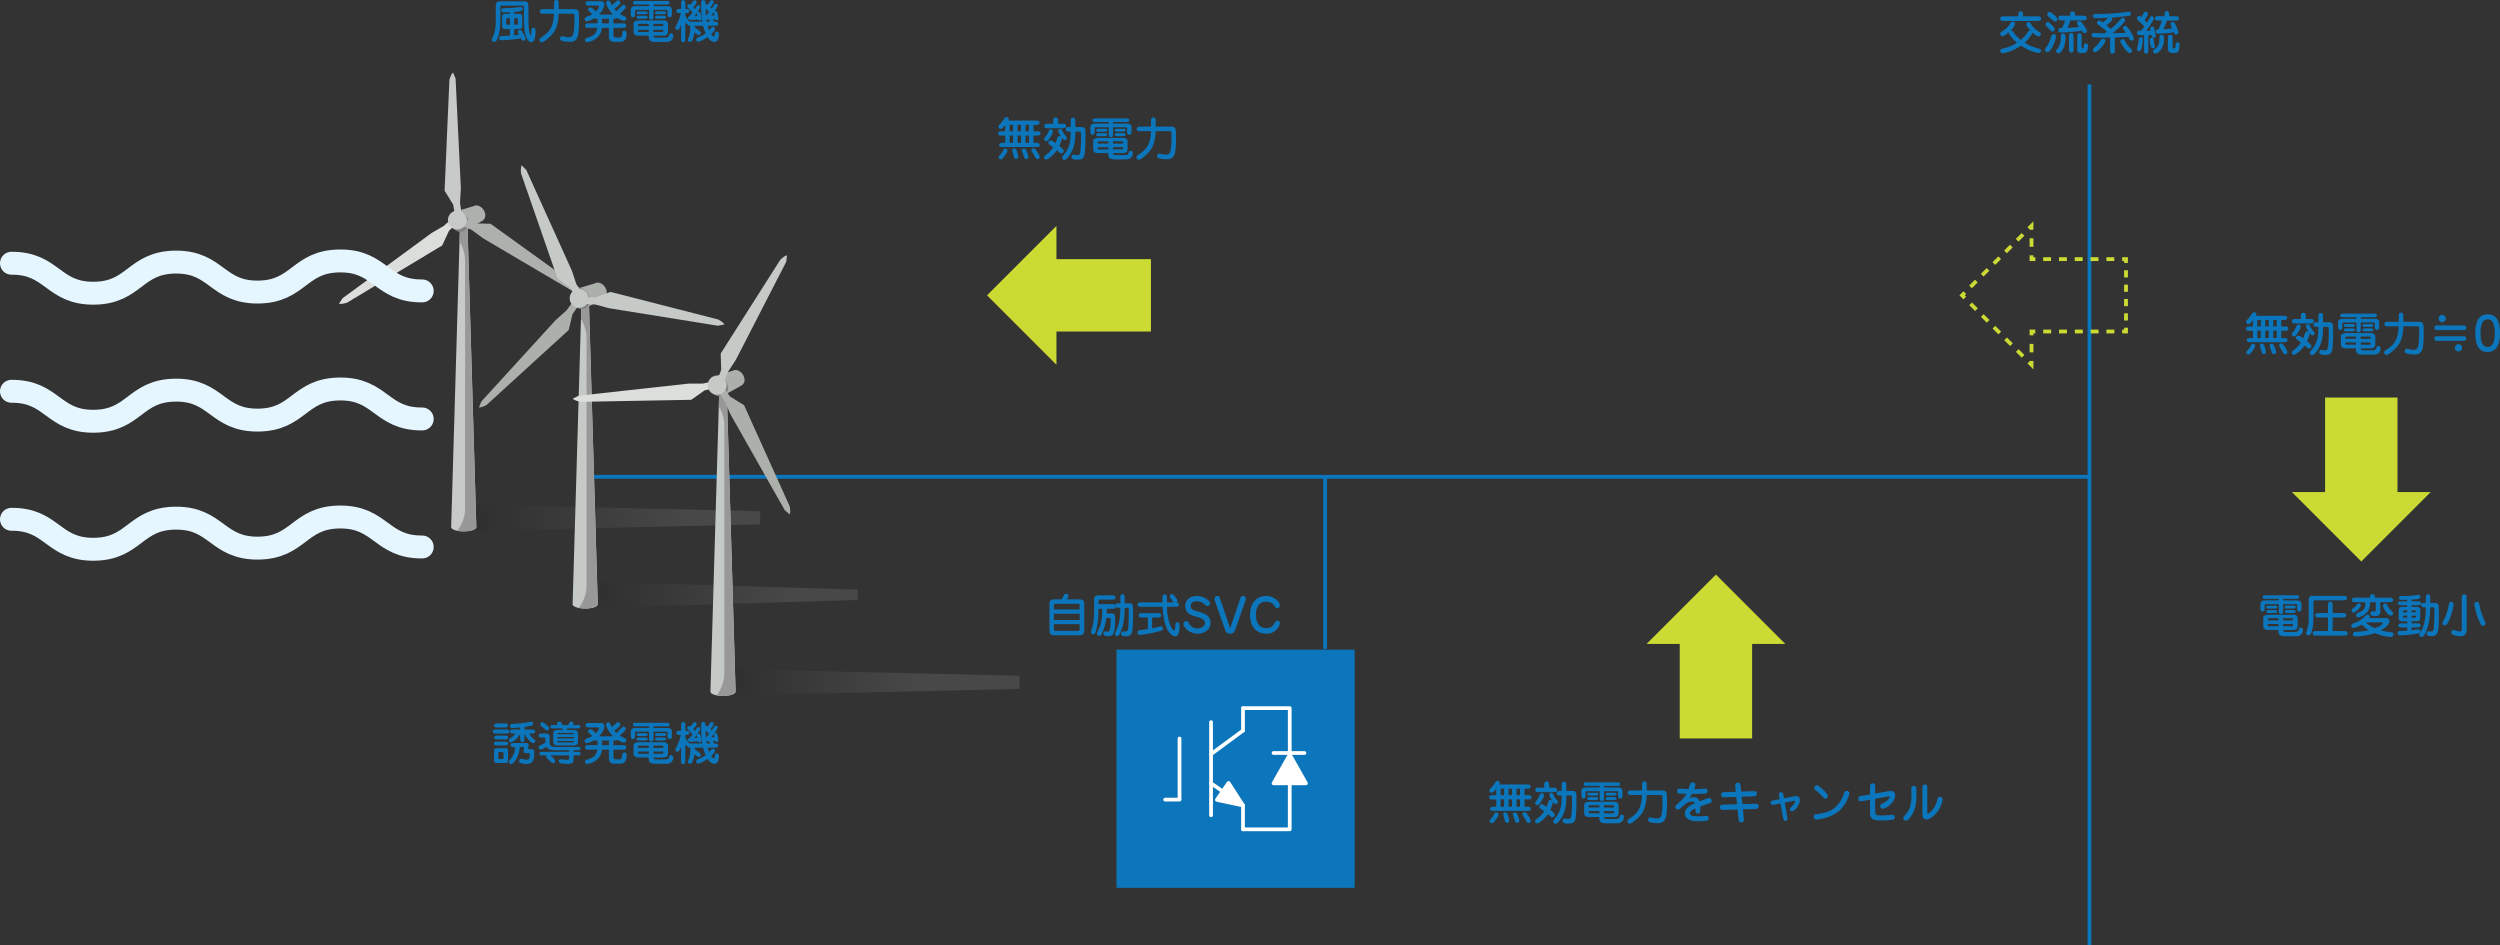 <?xml version="1.0" encoding="UTF-8"?><svg xmlns="http://www.w3.org/2000/svg" xmlns:xlink="http://www.w3.org/1999/xlink" viewBox="0 0 654.82 247.63"><rect x="0" y="0" width="654.82" height="247.63" fill="#333333" stroke="none"/><defs><style>.cls-1,.cls-2{stroke-width:.98px;}.cls-1,.cls-2,.cls-3{stroke:#fff;stroke-linejoin:round;}.cls-1,.cls-2,.cls-3,.cls-4{stroke-linecap:round;}.cls-1,.cls-3{fill:#fff;}.cls-5{fill:#dbdedb;}.cls-6{fill:url(#linear-gradient-3);}.cls-6,.cls-7,.cls-8{opacity:.1;}.cls-6,.cls-7,.cls-8,.cls-9{mix-blend-mode:multiply;}.cls-7{fill:url(#linear-gradient-2);}.cls-10{fill:#dcdedc;}.cls-8{fill:url(#linear-gradient);}.cls-11{fill:#989898;}.cls-2,.cls-12,.cls-13,.cls-4,.cls-14,.cls-15,.cls-16,.cls-17{fill:none;}.cls-18{isolation:isolate;}.cls-12{stroke-dasharray:0 0 2.07 2.07;}.cls-12,.cls-13,.cls-4,.cls-14,.cls-15,.cls-16,.cls-17{stroke-miterlimit:10;}.cls-12,.cls-13,.cls-14,.cls-15,.cls-17{stroke:#ccdb33;}.cls-13{stroke-dasharray:0 0 2.16 2.16;}.cls-19{fill:#abb0ab;}.cls-20{fill:#c5cac7;}.cls-4{stroke:#e6f6ff;stroke-width:6px;}.cls-14{stroke-dasharray:0 0 1.88 1.88;}.cls-21{fill:#adb0ad;}.cls-16{stroke:#0c76bc;}.cls-17{stroke-dasharray:0 0 2.23 2.23;}.cls-22{fill:#c7cac8;}.cls-23{fill:#838383;}.cls-24{fill:#0c76bc;}.cls-25{fill:#ccdb33;}</style><linearGradient id="linear-gradient" x1="120.41" y1="135.62" x2="199.12" y2="135.62" gradientUnits="userSpaceOnUse"><stop offset="0" stop-color="#000"/><stop offset=".76" stop-color="#fff"/></linearGradient><linearGradient id="linear-gradient-2" x1="152.01" y1="155.79" x2="224.63" y2="155.79" gradientUnits="userSpaceOnUse"><stop offset="0" stop-color="#000"/><stop offset=".76" stop-color="#fff"/></linearGradient><linearGradient id="linear-gradient-3" x1="188.32" y1="178.72" x2="267.03" y2="178.72" gradientUnits="userSpaceOnUse"><stop offset="0" stop-color="#000"/><stop offset=".65" stop-color="#fff"/></linearGradient></defs><g class="cls-18"><g id="Layer_2"><g id="artwork"><line class="cls-16" x1="547.29" y1="22.1" x2="547.29" y2="247.63"/><line class="cls-16" x1="547.29" y1="124.89" x2="153.63" y2="124.89"/><line class="cls-16" x1="347.08" y1="124.89" x2="347.08" y2="169.96"/><path class="cls-24" d="m263.3,35.51h-.88c-.55,0-.96,0-.96-.56s.41-.56.96-.56h.88v-1.65c-.74.96-1.01,1.03-1.22,1.03-.4,0-.58-.34-.58-.65,0-.2.13-.35.47-.67.12-.11.61-.6,1.14-1.49.08-.14.25-.3.47-.3.13,0,.64.05.64.53,0,.16-.1.34-.13.4h7.21c.55,0,.97,0,.97.56s-.43.55-.97.55h-.59v1.69h.86c.55,0,.96,0,.96.56s-.41.56-.96.56h-.86v1.91h.68c.42,0,.95,0,.95.55s-.53.54-.95.54h-8.74c-.42,0-.95,0-.95-.54s.54-.55.95-.55h.66v-1.91Zm.59,3.97c0,.35-.47,1.01-.96,1.66-.16.22-.47.6-.8.6-.31,0-.56-.25-.56-.59,0-.17.04-.22.37-.58.2-.22.55-.61.85-1.28.12-.26.26-.37.53-.37.41,0,.58.36.58.56Zm.56-5.1h.91v-1.69h-.91v1.69Zm0,3.04h.91v-1.91h-.91v1.91Zm1.92,2.24c.02.1.34,1.21.34,1.4,0,.31-.25.58-.59.58-.4,0-.48-.3-.53-.49-.05-.16-.47-1.67-.47-1.74,0-.08.01-.52.6-.52.42,0,.58.5.65.77Zm.16-6.97v1.69h.91v-1.69h-.91Zm0,2.82v1.91h.91v-1.91h-.91Zm2.25,6.15c-.41,0-.5-.36-.6-.7-.07-.25-.5-1.35-.54-1.52-.05-.23.16-.53.54-.53.41,0,.59.37.78.84.11.28.43,1.14.41,1.38-.05.37-.35.53-.59.53Zm-.17-8.97v1.69h.92v-1.69h-.92Zm0,2.82v1.91h.92v-1.91h-.92Zm3.15,6.18c-.37,0-.48-.24-.64-.55-.19-.41-.58-1.02-.8-1.36-.07-.1-.16-.23-.16-.44,0-.14.13-.5.54-.5.3,0,.44.16.89.8.25.37.73,1.1.73,1.44,0,.59-.46.61-.56.61Z"/><path class="cls-24" d="m278.63,39.54c0,.31-.3.65-.62.65-.14,0-.28-.05-.41-.16-.12-.11-.66-.59-.78-.68-1.02,1.5-2.38,2.45-2.81,2.45-.3,0-.55-.28-.55-.59,0-.29.07-.33.73-.83.24-.17,1.03-.76,1.69-1.78-.16-.12-.86-.62-1-.72-.13-.1-.3-.23-.3-.5,0-.24.22-.62.59-.62.29,0,.98.47,1.32.71.1-.23.41-1.21.48-1.42.13-.36.44-.4.54-.4s.24.02.38.12c-.31-.46-.72-1.21-.72-1.48,0-.16.17-.5.56-.5.26,0,.32.11.43.33.29.58.5.96,1,1.5.26.3.29.4.29.52,0,.28-.23.56-.59.56-.17,0-.24,0-.74-.64,0,.04.02.07.02.12,0,.26-.3,1.24-.67,2.01.46.38,1.15.97,1.15,1.33Zm-4.76-3.79c.49-.62.63-.96.83-1.45.13-.32.32-.43.55-.43.4,0,.56.37.56.58,0,.41-.74,1.61-.85,1.76-.14.21-.52.79-.9.79-.47,0-.55-.43-.56-.5-.02-.24.07-.36.37-.74Zm1.99-3.33v-.68c0-.36,0-.97.65-.97s.64.6.64.97v.68h1.13c.46,0,.96,0,.96.59s-.5.59-.96.59h-3.79c-.46,0-.96,0-.96-.59s.5-.59.96-.59h1.38Zm4.25,2.05c-.47,0-.96,0-.96-.6s.49-.6.96-.6h.34v-1.47c0-.48,0-.96.61-.96s.6.48.6.96v1.47h1.5c1.14,0,1.15.49,1.15,1.86,0,3.31-.07,5.18-.41,5.9-.32.71-.98.8-1.74.8-1.39,0-1.51-.37-1.51-.72s.26-.61.58-.61c.16,0,.82.16.95.16.41,0,.62-.23.71-.58.25-1.02.28-3.43.28-4.11,0-.25,0-1.36-.12-1.44-.07-.06-.2-.06-.37-.06h-1.01c0,2.23-.12,4.67-2.09,6.95-.41.47-.65.47-.77.47-.37,0-.59-.29-.59-.6,0-.25.05-.32.53-.89,1.62-1.94,1.66-3.63,1.7-5.93h-.34Z"/><path class="cls-24" d="m291.56,32.38h3.75c.19,0,1.06,0,1.06.96v.98c0,.43,0,.96-.58.96s-.58-.53-.58-.96v-.78c0-.11-.08-.2-.23-.2h-3.43v1.61c0,.43,0,.96-.59.96s-.56-.53-.56-.96v-1.61h-3.43c-.12,0-.25.04-.25.25v.73c0,.43,0,.96-.56.96s-.56-.53-.56-.96v-1.01c0-.58.43-.94,1.02-.94h3.79v-.42h-3.32c-.62,0-.92,0-.92-.46s.3-.47.92-.47h7.74c.61,0,.92.01.92.47s-.31.46-.92.46h-3.26v.42Zm3.17,8.24c.7,0,.78-.28.85-.52.11-.31.19-.61.59-.61.28,0,.56.2.56.58,0,.89-.49,1.68-1.78,1.68h-2.99c-.73,0-1.67-.12-1.67-1.25v-.4h-2.71c-.86,0-1.25-.38-1.25-.97v-2.22c0-.42.44-.8,1.18-.8h6.6c.31,0,.55,0,.84.19.29.19.4.5.4.63v2.1c0,.82-.54,1.07-1.1,1.07h-2.72c0,.41.29.52.74.52h2.46Zm-5.62-6.88c.66,0,.92,0,.92.38s-.26.38-.92.38h-1.08c-.66,0-.91,0-.91-.38s.25-.38.91-.38h1.08Zm0,1.15c.58,0,.92,0,.92.38s-.34.39-.92.39h-1.07c-.59,0-.92,0-.92-.39s.34-.38.92-.38h1.07Zm1.2,2.12h-2.48c-.23,0-.3.12-.3.25v.35h2.78v-.6Zm0,1.54h-2.78v.31c0,.26.11.28.3.28h2.48v-.59Zm1.22-.94h2.59v-.36c0-.22-.16-.24-.25-.24h-2.34v.6Zm0,1.52h2.4c.17,0,.19-.12.19-.22v-.37h-2.59v.59Zm2.39-5.4c.64,0,.92,0,.92.38s-.29.38-.92.38h-1.06c-.62,0-.91,0-.91-.38s.28-.38.91-.38h1.06Zm0,1.15c.55,0,.92,0,.92.38s-.37.39-.92.39h-1.04c-.56,0-.92,0-.92-.38s.36-.4.92-.4h1.04Z"/><path class="cls-24" d="m307.02,33.16c.32,0,.7.16.84.53.17.44.17,1.04.17,3.07,0,.86-.08,2.9-.36,3.62-.46,1.16-1.15,1.35-2.16,1.35-.6,0-1.62-.11-2.04-.31-.29-.13-.42-.31-.42-.55,0-.26.19-.65.58-.65.11,0,.17.01.72.16.32.08.62.12,1.02.12.31,0,.74,0,1.03-.49.43-.74.44-3.02.44-4.03,0-.28,0-1.36-.08-1.51-.05-.08-.14-.12-.24-.12h-3.83v.26c0,1.29-.38,3.12-1.06,4.27-.85,1.44-2.82,2.97-3.38,2.97-.32,0-.6-.32-.6-.68,0-.3.1-.36,1-.97,1.44-.98,1.98-1.86,2.38-2.94.31-.86.47-2.53.47-2.91h-2.79c-.44,0-.96,0-.96-.59s.52-.6.96-.6h2.79v-1.44c0-.47,0-.96.6-.96s.6.49.6.96v1.44h4.33Z"/><path class="cls-24" d="m391.91,209.4h-.88c-.55,0-.96,0-.96-.56s.41-.56.96-.56h.88v-1.66c-.74.96-1.01,1.03-1.22,1.03-.4,0-.58-.34-.58-.65,0-.2.13-.35.47-.67.12-.11.61-.6,1.14-1.49.08-.14.25-.3.47-.3.13,0,.64.05.64.53,0,.16-.1.34-.13.4h7.21c.55,0,.97,0,.97.56s-.43.55-.97.55h-.59v1.69h.86c.55,0,.96,0,.96.56s-.41.56-.96.56h-.86v1.91h.68c.42,0,.95,0,.95.55s-.53.54-.95.54h-8.74c-.42,0-.95,0-.95-.54s.54-.55.95-.55h.66v-1.91Zm.59,3.97c0,.35-.47,1.01-.96,1.66-.16.22-.47.6-.8.6-.31,0-.56-.25-.56-.59,0-.17.04-.22.37-.58.2-.22.55-.61.85-1.28.12-.26.26-.37.53-.37.41,0,.58.36.58.56Zm.56-5.1h.91v-1.69h-.91v1.69Zm0,3.03h.91v-1.91h-.91v1.91Zm1.92,2.24c.02.1.34,1.21.34,1.4,0,.31-.25.58-.59.58-.4,0-.48-.3-.53-.49-.05-.16-.47-1.67-.47-1.74,0-.08.01-.52.6-.52.42,0,.58.5.65.77Zm.16-6.97v1.69h.91v-1.69h-.91Zm0,2.82v1.91h.91v-1.91h-.91Zm2.25,6.15c-.41,0-.5-.36-.6-.7-.07-.25-.5-1.35-.54-1.52-.05-.23.16-.53.54-.53.41,0,.59.37.78.84.11.28.43,1.14.41,1.38-.05.37-.35.53-.59.53Zm-.17-8.97v1.69h.92v-1.69h-.92Zm0,2.82v1.91h.92v-1.91h-.92Zm3.15,6.18c-.37,0-.48-.24-.64-.55-.19-.41-.58-1.02-.8-1.36-.07-.1-.16-.23-.16-.44,0-.14.13-.5.54-.5.3,0,.44.16.89.8.25.37.73,1.1.73,1.44,0,.59-.46.61-.56.61Z"/><path class="cls-24" d="m407.24,213.43c0,.31-.3.65-.62.65-.14,0-.28-.05-.41-.16-.12-.11-.66-.59-.78-.68-1.02,1.5-2.38,2.45-2.81,2.45-.3,0-.55-.28-.55-.59,0-.29.07-.34.73-.83.24-.17,1.03-.76,1.69-1.78-.16-.12-.86-.62-1-.72-.13-.1-.3-.23-.3-.5,0-.24.22-.62.59-.62.29,0,.98.47,1.32.71.1-.23.41-1.21.48-1.42.13-.36.44-.4.54-.4s.24.02.38.12c-.31-.46-.72-1.21-.72-1.48,0-.16.17-.5.56-.5.26,0,.32.11.43.34.29.58.5.96,1,1.5.26.3.29.4.29.52,0,.28-.23.56-.59.56-.17,0-.24,0-.74-.63,0,.04.02.07.02.12,0,.26-.3,1.24-.67,2.02.46.38,1.15.97,1.15,1.33Zm-4.76-3.79c.49-.62.63-.96.83-1.45.13-.32.32-.43.55-.43.4,0,.56.37.56.58,0,.41-.74,1.61-.85,1.76-.14.22-.52.79-.9.79-.47,0-.55-.43-.56-.5-.02-.24.07-.36.37-.74Zm1.99-3.33v-.68c0-.36,0-.97.65-.97s.64.6.64.97v.68h1.13c.46,0,.96,0,.96.59s-.5.59-.96.59h-3.79c-.46,0-.96,0-.96-.59s.5-.59.96-.59h1.38Zm4.25,2.05c-.47,0-.96,0-.96-.6s.49-.6.96-.6h.34v-1.48c0-.48,0-.96.61-.96s.6.48.6.96v1.48h1.5c1.14,0,1.15.49,1.15,1.86,0,3.31-.07,5.18-.41,5.9-.32.71-.98.8-1.74.8-1.39,0-1.51-.37-1.51-.72s.26-.61.58-.61c.16,0,.82.16.95.16.41,0,.62-.23.71-.58.25-1.02.28-3.43.28-4.11,0-.25,0-1.36-.12-1.44-.07-.06-.2-.06-.37-.06h-1.01c0,2.23-.12,4.67-2.09,6.94-.41.47-.65.47-.77.47-.37,0-.59-.29-.59-.6,0-.25.05-.32.53-.89,1.62-1.94,1.66-3.63,1.7-5.92h-.34Z"/><path class="cls-24" d="m420.17,206.27h3.75c.19,0,1.06,0,1.06.96v.98c0,.43,0,.96-.58.96s-.58-.53-.58-.96v-.78c0-.11-.08-.2-.23-.2h-3.43v1.61c0,.43,0,.96-.59.96s-.56-.53-.56-.96v-1.61h-3.43c-.12,0-.25.04-.25.25v.73c0,.43,0,.96-.56.96s-.56-.53-.56-.96v-1.01c0-.58.43-.94,1.02-.94h3.79v-.42h-3.32c-.62,0-.92,0-.92-.46s.3-.47.92-.47h7.74c.61,0,.92.01.92.47s-.31.46-.92.46h-3.26v.42Zm3.17,8.24c.7,0,.78-.28.85-.52.11-.31.19-.61.59-.61.28,0,.56.2.56.58,0,.89-.49,1.68-1.78,1.68h-2.99c-.73,0-1.67-.12-1.67-1.25v-.4h-2.71c-.86,0-1.25-.38-1.25-.97v-2.22c0-.42.44-.8,1.18-.8h6.6c.31,0,.55,0,.84.19.29.19.4.5.4.64v2.1c0,.82-.54,1.07-1.1,1.07h-2.72c0,.41.29.52.74.52h2.46Zm-5.62-6.88c.66,0,.92,0,.92.38s-.26.38-.92.38h-1.08c-.66,0-.91,0-.91-.38s.25-.38.91-.38h1.08Zm0,1.15c.58,0,.92,0,.92.38s-.34.4-.92.4h-1.07c-.59,0-.92,0-.92-.4s.34-.38.92-.38h1.07Zm1.2,2.12h-2.48c-.23,0-.3.12-.3.25v.35h2.78v-.6Zm0,1.54h-2.78v.31c0,.26.11.28.3.28h2.48v-.59Zm1.22-.93h2.59v-.36c0-.22-.16-.24-.25-.24h-2.34v.6Zm0,1.52h2.4c.17,0,.19-.12.19-.22v-.37h-2.59v.59Zm2.39-5.4c.64,0,.92,0,.92.38s-.29.38-.92.38h-1.06c-.62,0-.91,0-.91-.38s.28-.38.91-.38h1.06Zm0,1.15c.55,0,.92,0,.92.38s-.37.4-.92.4h-1.04c-.56,0-.92,0-.92-.38s.36-.4.92-.4h1.04Z"/><path class="cls-24" d="m435.63,207.05c.32,0,.7.16.84.53.17.44.17,1.04.17,3.07,0,.86-.08,2.9-.36,3.62-.46,1.16-1.15,1.35-2.16,1.35-.6,0-1.62-.11-2.04-.31-.29-.13-.42-.31-.42-.55,0-.26.19-.65.58-.65.11,0,.17.01.72.16.32.08.62.12,1.02.12.31,0,.74,0,1.03-.49.43-.74.44-3.02.44-4.03,0-.28,0-1.35-.08-1.51-.05-.08-.14-.12-.24-.12h-3.83v.26c0,1.3-.38,3.12-1.06,4.27-.85,1.44-2.82,2.97-3.38,2.97-.32,0-.6-.32-.6-.68,0-.3.1-.36,1-.97,1.44-.98,1.98-1.86,2.38-2.94.31-.86.47-2.53.47-2.91h-2.79c-.44,0-.96,0-.96-.59s.52-.6.96-.6h2.79v-1.44c0-.47,0-.96.6-.96s.6.49.6.96v1.44h4.33Z"/><path class="cls-24" d="m442.75,205.24c.13-.23.3-.31.55-.31.29,0,.77.14.77.62,0,.3-.25.95-.34,1.16.97-.01,1.69-.06,2.12-.1.12-.01.7-.07.82-.07.37,0,.6.28.6.65,0,.46-.23.54-.38.59-.3.11-.65.12-3.71.18-.31.56-.48.8-.73,1.16.19-.1.61-.31,1.24-.31.79,0,1.26.53,1.46,1.09,1.5-.58,2.21-.85,2.53-.85.5,0,.66.4.66.71s-.11.46-.41.56c-.42.16-2.23.77-2.6.91.06,1.4.02,1.85-.61,1.85s-.64-.47-.64-.71c0-.1.02-.54.02-.64-.8.37-1.47.72-1.47,1.26,0,.73.94.84,2.16.84.84,0,1.37-.06,1.69-.1.12-.01.35-.05.47-.05.6,0,.6.58.6.67,0,.36-.17.5-.32.56-.48.2-1.72.19-2.63.19-.73,0-3.27-.04-3.27-2.04,0-1.43,1.34-2.08,2.65-2.69-.18-.31-.46-.42-.86-.42-1,0-1.52.48-2.78,1.61-.14.12-.56.5-.86.5-.4,0-.7-.32-.7-.67,0-.14,0-.3.6-.82,1.08-.95,1.76-1.54,2.34-2.65-.31-.01-1.8-.04-1.99-.08-.16-.04-.43-.2-.43-.6s.19-.68.61-.68c.2,0,1.99.11,2.36.12.1-.23.38-1.27.49-1.46Z"/><path class="cls-24" d="m454.55,206.06c-.02-.3-.04-.32-.04-.41,0-.61.65-.64.73-.64.59,0,.64.43.68.89l.14,1.44,3.12-.11c.47-.01.98-.02.98.7,0,.62-.46.64-.94.65l-3.02.1.19,1.94,3.26-.1c.44-.01.98-.04.98.72,0,.62-.54.64-.94.65l-3.17.1.23,2.35c.02.26.04.3.04.36,0,.66-.58.7-.71.7-.62,0-.66-.48-.71-.91l-.25-2.46-3.61.11c-.43.01-1,.02-1-.68,0-.66.47-.68.96-.7l3.51-.1-.2-1.93-2.94.1c-.49.01-1,.04-1-.68,0-.64.44-.65.95-.66l2.85-.1-.13-1.32Z"/><path class="cls-24" d="m466.03,208.54c-.06-.32-.07-.38-.07-.5,0-.4.34-.55.56-.55.47,0,.54.35.62.85l.13.77,2.89-.58c.1-.02.22-.02.31-.02.67,0,.97.42.97,1,0,1.31-1.34,3-2.08,3-.35,0-.54-.31-.54-.56,0-.19.01-.2.52-.71.65-.64.89-1.22.89-1.45,0-.06-.05-.08-.12-.08-.04,0-.08,0-.12.01l-2.52.5.66,3.75c.06.34.07.4.07.5,0,.3-.25.54-.55.54-.48,0-.54-.37-.62-.84l-.67-3.74-1.51.3c-.34.07-.4.08-.53.08-.44,0-.53-.42-.53-.55,0-.47.34-.54.84-.64l1.52-.3-.13-.78Z"/><path class="cls-24" d="m475.74,214.66c-.53,0-.67-.44-.67-.73,0-.65.43-.68.94-.72,1.21-.1,2.83-.48,3.84-1.12,1.19-.75,2.36-1.93,3.19-4.39.07-.22.19-.55.65-.55.06,0,.7,0,.7.67,0,.59-.78,2.57-2.04,3.95-1.52,1.67-3.45,2.27-4.71,2.58-.66.17-1.51.31-1.88.31Zm3.02-6.12c0,.42-.35.65-.62.65s-.37-.1-1.19-.96c-.46-.47-.66-.65-1.4-1.27-.18-.16-.36-.31-.36-.58,0-.42.34-.71.66-.71.14,0,.36.02,1.22.77.66.58,1.69,1.56,1.69,2.1Z"/><path class="cls-24" d="m489.82,206.15c0-.42,0-.97.66-.97s.67.54.67.97v1.68l3.66-.62c.23-.04.31-.05.46-.05.56,0,1.13.28,1.13,1.15,0,1.96-2.51,3.54-3.31,3.54-.36,0-.61-.3-.61-.72,0-.37.2-.49.47-.61,1.91-.89,2-1.69,2-1.8,0-.13-.11-.14-.16-.14-.06,0-.13.01-.26.04l-3.37.6v3.07c0,1.1,0,1.31,1.69,1.31.73,0,1.35-.06,1.47-.07.46-.04,1.28-.12,1.37-.12.41,0,.61.29.61.65,0,.11-.04.52-.47.62-.59.14-2.18.23-2.95.23-1.67,0-2.12-.22-2.4-.37-.44-.25-.66-.8-.66-1.28v-3.79l-2.02.36c-.23.04-.36.05-.47.05-.61,0-.61-.61-.61-.68,0-.58.4-.65.85-.72l2.24-.38v-1.92Z"/><path class="cls-24" d="m499.88,214.6c-.18.18-.41.37-.71.37-.35,0-.65-.34-.65-.7,0-.26.1-.36.36-.64,1.2-1.22,1.79-2.64,1.79-5.29,0-.29-.05-1.54-.05-1.8,0-.19,0-.68.68-.68.35,0,.52.18.59.35.08.19.08,1.64.08,1.97,0,2.45-.37,4.72-2.1,6.42Zm4.91-1.94c0,.28,0,.42.18.42.26,0,1.75-.98,2.35-3.19.25-.94.32-1.19.79-1.19.04,0,.71,0,.71.66,0,.44-.34,1.58-.8,2.4-.94,1.67-2.46,2.88-3.44,2.88-.25,0-.72-.12-.92-.52-.06-.12-.12-.29-.12-.78v-6.88c0-.47,0-.97.64-.97s.62.5.62.97v6.2Z"/><path class="cls-24" d="m132.45,191.09c.41,0,.95,0,.95.52s-.54.53-.95.53h-2.39c-.54,0-.98,0-.98-.53s.52-.52.98-.52h2.39Zm-.34,3.17c.5,0,.98,0,.98.49s-.37.49-.98.49h-1.8c-.44,0-.94,0-.94-.49s.47-.49.94-.49h1.8Zm.24,1.71c.66,0,.72.46.72.65v2.59c0,.14-.02.65-.72.65h-2.22c-.66,0-.72-.46-.72-.65v-2.59c0-.14.02-.65.72-.65h2.22Zm-.24-6.48c.41,0,.95,0,.95.53s-.54.53-.95.53h-1.74c-.41,0-.95,0-.95-.53s.54-.53.95-.53h1.74Zm0,3.19c.43,0,.98,0,.98.5s-.55.49-.98.49h-1.74c-.38,0-.94,0-.94-.49s.55-.5.94-.5h1.74Zm-1.3,4.31c-.29,0-.29.13-.29.29v1.25c0,.16,0,.29.29.29h.79c.29,0,.29-.13.29-.29v-1.25c0-.16,0-.29-.29-.29h-.79Zm6.56-3.47c0,.29-.01.83-.56.83s-.56-.54-.56-.83v-1.27c-.73,1.28-2.01,2.18-2.46,2.18-.31,0-.52-.25-.52-.5,0-.28.12-.36.66-.74.72-.52,1.04-.89,1.17-1.06h-.54c-.49,0-1,0-1-.53s.5-.52,1-.52h1.68v-.56c-.49.07-1.51.17-1.99.17-.2,0-.66,0-.66-.55s.5-.54.68-.55c1.74-.07,2.39-.11,3.73-.34.18-.04.98-.22,1.14-.22.23,0,.5.19.5.53,0,.37-.31.48-.62.55-.66.14-1.01.19-1.66.29v.68h1.85c.4,0,.95,0,.95.52s-.55.53-.95.53h-.65c.2.36.52.86,1.19,1.38.37.29.47.35.47.59,0,.32-.29.55-.56.55-.68,0-1.89-1.55-2.29-2.48v1.36Zm-1.21,2.15c-.24,2.89-1.74,4.46-2.28,4.46-.33,0-.58-.3-.58-.61,0-.17.05-.23.5-.79,1.07-1.28,1.13-2.66,1.14-3.06h-.25c-.41,0-.95,0-.95-.53s.54-.53.95-.53h3.03c.18,0,.72,0,.72.58,0,.14-.1.86-.1.9s0,.11.07.13c.02.01.1.01.73.01.8,0,.8.44.8.94,0,2.6-.84,2.93-2.06,2.93-.53,0-1.37-.11-1.69-.32-.1-.06-.23-.23-.23-.46,0-.25.19-.58.61-.58.14,0,.19.01.62.14.23.06.44.11.73.11.54,0,.84-.05.84-1.45,0-.08,0-.23-.13-.25h-.74c-.59,0-.74-.3-.74-.61,0-.12.1-.7.1-.83,0-.18-.07-.18-.31-.18h-.79Z"/><path class="cls-24" d="m145.23,196.51c-.47,0-1.54,0-2.12-.91-.42.29-1.16.72-1.46.72s-.55-.23-.55-.58c0-.29.19-.41.44-.52.7-.31,1.06-.54,1.3-.7v-1.06c0-.3-.08-.29-.41-.29h-.36c-.41,0-.95,0-.95-.53s.55-.5.95-.5h1c.25,0,.9.01.9.77v1.55c0,.42,0,1.18,1.45,1.18h5.72c.64,0,.92,0,.92.43s-.35.43-.92.43h-.89v.41h.89c.59,0,.92,0,.92.46s-.34.47-.92.47h-.89v.77c0,1.04-.12,1.46-1.54,1.46-2.02,0-2.35-.29-2.35-.72,0-.12.07-.48.52-.48.11,0,.7.07.89.1.37.04.71.05.77.05.52,0,.52-.08.52-.62v-.55h-4.92c.41.31,1.27,1.07,1.27,1.43,0,.19-.1.62-.61.62-.19,0-.24-.04-.62-.42-.54-.54-.59-.58-.89-.82-.07-.06-.22-.22-.22-.43,0-.14.06-.28.16-.38h-1c-.58,0-.92,0-.92-.47s.34-.46.92-.46h6.82v-.41h-3.81Zm-1.96-5.18c-.2,0-.26-.06-.74-.52-.13-.13-.76-.61-.89-.74-.07-.07-.13-.17-.13-.36,0-.46.4-.53.55-.53.25,0,.71.38.98.62.72.6.78.74.78.98,0,.23-.16.54-.55.54Zm4.11-.55h-2.64c-.2,0-.61,0-.61-.43s.41-.44.61-.44h1.31c-.18-.3-.19-.34-.19-.43,0-.26.31-.48.62-.48.38,0,.5.2.9.91h1.47c.23-.59.35-.91.79-.91.3,0,.6.16.6.5,0,.12-.04.2-.11.41h1.28c.2,0,.61,0,.61.44s-.4.43-.61.43h-2.82l-.12.42h1.92c1.01,0,1.01.83,1.01,1.04v1.96c0,.2,0,1.04-1.01,1.04h-4.49c-1,0-1-.83-1-1.04v-1.96c0-.2,0-1.04,1-1.04h1.36l.11-.42Zm2.96,1.55c0-.12-.04-.22-.1-.28-.07-.06-.16-.08-.28-.08h-3.59c-.19,0-.37.12-.37.36h4.33Zm-4.33.71v.38h4.33v-.38h-4.33Zm0,1.04c0,.24.13.4.37.4h3.59c.25,0,.37-.17.37-.4h-4.33Z"/><path class="cls-24" d="m160.68,193.98v1.2h2.4c.43,0,.96,0,.96.58s-.53.59-.96.59h-2.4v2.04c0,.35.3.5.53.5h1.04c.62,0,.7-.42.71-1.01,0-.26.01-.8.62-.8.43,0,.56.34.56.67,0,1.17-.24,2.28-1.75,2.28h-1.52c-1.31,0-1.38-1.02-1.38-1.25v-2.43h-1.82c-.23,2.94-3.21,3.75-3.93,3.75-.34,0-.52-.29-.52-.54,0-.35.23-.47.47-.55,1.44-.5,2.11-.73,2.58-1.92.04-.1.13-.36.19-.74h-2.24c-.43,0-.96,0-.96-.59s.53-.58.96-.58h2.3v-1.2c-.6,0-.67,0-.83-.12-.44.28-1.62.79-1.94.79-.38,0-.63-.22-.63-.59,0-.34.29-.53.38-.56,1.13-.41,1.25-.46,1.64-.7-.2-.26-.61-.59-.84-.76-.19-.14-.28-.3-.28-.52,0-.2.22-.53.62-.53.22,0,.52.22.73.4.12.1.59.6.68.7.83-.8.86-1.34.86-1.4,0-.14-.13-.14-.2-.16h-2.37c-.43,0-.96,0-.96-.58s.53-.58.96-.58h3.15c.1,0,.82.02.82.89,0,.71-.67,1.88-1.37,2.6h3.62c-1.1-1.08-1.8-2.48-1.8-3.09,0-.5.47-.56.61-.56.08,0,.29,0,.48.37.06.13.3.72.36.84.26-.17.59-.42.96-.77.38-.36.5-.49.71-.49.28,0,.61.26.61.61,0,.29-.24.65-1.6,1.64.19.22.35.37.56.58.53-.46,1.04-1,1.32-1.31.26-.3.4-.37.56-.37.36,0,.58.34.58.61,0,.31-.85,1.15-1.54,1.77.35.23.55.32,1.25.66.26.13.42.26.42.52,0,.37-.26.65-.58.65-.19,0-.86-.17-1.75-.74-.19.19-.3.19-.82.19h-.24Zm-2.99,0v1.2h1.8v-1.2h-1.8Z"/><path class="cls-24" d="m171.18,190.68h3.75c.19,0,1.06,0,1.06.96v.98c0,.43,0,.96-.58.96s-.58-.53-.58-.96v-.78c0-.11-.08-.2-.23-.2h-3.43v1.61c0,.43,0,.96-.59.96s-.56-.53-.56-.96v-1.61h-3.43c-.12,0-.25.04-.25.25v.73c0,.43,0,.96-.56.96s-.56-.53-.56-.96v-1.01c0-.58.43-.94,1.02-.94h3.79v-.42h-3.32c-.62,0-.92,0-.92-.46s.3-.47.92-.47h7.74c.61,0,.92.01.92.47s-.31.46-.92.46h-3.26v.42Zm3.17,8.24c.7,0,.78-.28.85-.52.11-.31.19-.61.59-.61.28,0,.56.2.56.58,0,.89-.49,1.68-1.78,1.68h-2.99c-.73,0-1.67-.12-1.67-1.25v-.4h-2.71c-.86,0-1.25-.38-1.25-.97v-2.22c0-.42.44-.8,1.18-.8h6.6c.31,0,.55,0,.84.19.29.19.4.5.4.64v2.1c0,.82-.54,1.07-1.1,1.07h-2.72c0,.41.29.52.74.52h2.46Zm-5.62-6.88c.66,0,.92,0,.92.38s-.26.38-.92.38h-1.08c-.66,0-.91,0-.91-.38s.25-.38.91-.38h1.08Zm0,1.15c.58,0,.92,0,.92.38s-.34.4-.92.4h-1.07c-.59,0-.92,0-.92-.4s.34-.38.92-.38h1.07Zm1.2,2.12h-2.48c-.23,0-.3.12-.3.25v.35h2.78v-.6Zm0,1.54h-2.78v.31c0,.26.11.28.3.28h2.48v-.59Zm1.22-.94h2.59v-.36c0-.22-.16-.24-.25-.24h-2.34v.6Zm0,1.52h2.4c.17,0,.19-.12.19-.22v-.37h-2.59v.59Zm2.39-5.4c.64,0,.92,0,.92.38s-.29.38-.92.38h-1.06c-.62,0-.91,0-.91-.38s.28-.38.91-.38h1.06Zm0,1.15c.55,0,.92,0,.92.38s-.37.4-.92.4h-1.04c-.56,0-.92,0-.92-.38s.36-.4.92-.4h1.04Z"/><path class="cls-24" d="m183.94,194.74c-.13-.79-.29-1.71-.29-4.8,0-.3,0-.85.59-.85.52,0,.53.23.56,1.15.05-.02.13-.07.25-.07.16,0,.25.06.32.11.25-.3.28-.34.67-.94.08-.12.16-.23.4-.23.29,0,.49.24.49.47,0,.36-.72,1.22-.84,1.38.08.1.2.25.31.37.11-.14.58-.9.7-1.05.11-.13.19-.23.37-.23.29,0,.49.19.49.46,0,.62-1.61,2.55-1.68,2.63.19-.01.38-.02.85-.07-.12-.52-.13-.56-.13-.67,0-.19.16-.46.47-.46.28,0,.36.18.43.43.11.37.26,1.19.26,1.54,0,.23-.11.43-.46.43-.29,0-.35-.2-.37-.28-.17.01-.41.04-.59.06.08.17.18.38.3.62.6,0,1.07,0,1.07.55s-.49.54-.96.54h-1.8c.19.65.26.89.37,1.16.26-.26.3-.31.62-.68.1-.12.17-.2.4-.2.35,0,.55.29.55.55,0,.46-.92,1.28-1.03,1.38.19.28.54.62.7.62.17,0,.2-.17.28-.71.02-.13.08-.6.54-.6.52,0,.52.54.52.75,0,.06,0,1.96-1.16,1.96-.96,0-1.62-.98-1.81-1.27-.82.58-1.93,1.2-2.51,1.2-.28,0-.48-.21-.48-.56,0-.3.13-.41.48-.55.61-.26,1.31-.55,1.99-1.07-.32-.77-.5-1.37-.66-1.98h-2.2v.42c.58.35,1.16.82,1.39,1.04.08.1.22.23.22.46,0,.35-.3.53-.54.53-.16,0-.25-.07-.35-.14-.11-.08-.65-.5-.77-.59-.22,1.38-.54,2.03-.6,2.12-.13.23-.28.38-.55.38-.37,0-.59-.25-.59-.52,0-.13.26-.71.31-.85.29-.8.33-1.64.33-2.16v-.7c-.25,0-.67,0-.75-.44-.2,0-.32-.06-.55-.34v4.15c0,.43,0,.95-.55.95s-.55-.53-.55-.95v-3.6c-.49,1.18-.62,1.3-.96,1.3-.3,0-.55-.25-.55-.54,0-.14.04-.22.34-.78.66-1.25,1.01-2.6,1.13-3.08h-.25c-.43,0-.96,0-.96-.54s.53-.55.96-.55h.3v-1.36c0-.43,0-.95.55-.95s.55.52.55.95v1.36c.54,0,1.04,0,1.04.54s-.5.55-1.04.55v.74c.23.44.67,1,.75,1.08.23.25.25.29.3.43.11-.01.32-.01.44-.01h2.93Zm-3.66-3.6c-.16-.16-.28-.29-.28-.49,0-.25.2-.49.49-.49.13,0,.23.05.38.14.08-.1.42-.56.62-.85.1-.14.22-.31.49-.31s.5.22.5.53c0,.29-.34.67-.89,1.32.22.22.32.34.43.47.1-.12.47-.75.59-.88.08-.08.2-.14.35-.14.24,0,.46.19.46.44,0,.12-.02.21-.29.65-.44.73-.7,1.1-1.24,1.8.19-.01.38-.01.74-.05-.02-.1-.11-.52-.11-.59,0-.37.24-.52.46-.52.28,0,.41.22.46.37.04.11.29,1.02.29,1.32s-.14.61-.46.61-.37-.2-.41-.29c-.59.06-1.22.11-1.81.11-.28,0-.85,0-.85-.48,0-.34.23-.41.36-.44.29-.35.7-.84.85-1.04-.62-.67-.7-.74-1.15-1.19Zm4.63,2.06c.2-.22.35-.4.83-.98-.54-.56-.64-.65-.91-.91.01,1.19.04,1.58.07,1.89h.01Zm1.08,1.54c-.06-.14-.14-.35-.23-.55-.3,0-.55.01-.74.01.01.18.06.37.1.54h.88Z"/><path class="cls-24" d="m528.65,4.28v-.36c0-.33,0-.97.62-.97s.62.64.62.97v.36h3.77c.43,0,.96,0,.96.61s-.54.61-.96.61h-8.78c-.42,0-.96,0-.96-.61s.54-.61.96-.61h3.77Zm5.04,8.35c.72.2.91.26.91.67,0,.37-.29.59-.55.59-.3,0-2.34-.35-4.71-1.93-1.8,1.27-4.15,1.98-4.75,1.98-.44,0-.65-.35-.65-.65s.19-.48.48-.54c1.74-.32,3.04-1.02,3.87-1.56-1.33-1.09-2.09-2.21-2.09-2.59,0-.08.01-.14.02-.19-.38.34-1.28,1.07-1.68,1.07-.47,0-.62-.42-.62-.68s.07-.32.82-.79c1.06-.68,1.56-1.46,1.91-2.01.1-.14.23-.35.5-.35.54,0,.65.44.65.6,0,.35-.48,1.08-1.14,1.75.41-.07.6.24.76.49.28.44.91,1.2,1.88,1.97.88-.71,1.44-1.45,1.74-1.91.19-.31.4-.61.78-.53-.37-.43-1.08-1.3-1.08-1.64,0-.38.36-.6.62-.6.3,0,.35.07.79.78.47.74,1.17,1.33,1.94,1.75.24.13.48.26.48.6s-.29.62-.6.62c-.18,0-.94-.29-1.7-1.03.01.14.04.25-.23.66-.58.88-1.02,1.42-1.71,2.04.97.62,1.83,1.01,3.36,1.44Z"/><path class="cls-24" d="m536,12.34c.23-.3.84-1.14,1.35-2.95.04-.14.13-.46.55-.46.22,0,.61.11.61.55,0,.78-.68,2.7-1.52,3.74-.22.28-.41.44-.74.44s-.61-.31-.61-.56.04-.31.36-.77Zm1.57-4.06c-.25,0-.38-.17-1.01-.86-.12-.13-.65-.66-.72-.8-.05-.08-.06-.17-.06-.24,0-.32.25-.59.61-.59.22,0,.35.05,1.1.79.68.68.73.91.71,1.15-.05.38-.44.55-.64.55Zm.71-2.63c-.24,0-.46-.2-1.03-.72-.14-.13-.79-.66-.9-.8-.06-.07-.12-.18-.12-.35,0-.37.31-.64.64-.64.29,0,.68.34,1,.61.43.36,1.04.88,1.04,1.33,0,.28-.3.56-.62.56Zm.6,7.12c.47-.61.92-1.47.92-3.11,0-.47,0-.9.58-.9.65,0,.65.77.65,1.07,0,1.13-.24,2.64-1.13,3.68-.31.37-.48.46-.74.46-.32,0-.6-.23-.6-.58,0-.19.04-.24.32-.62Zm3.43-7.44c-.23.66-.48,1.34-.76,1.98,1.71-.07,2.49-.18,3.01-.26-.5-.67-.56-.75-.56-.98,0-.34.25-.58.62-.58.31,0,.53.22.71.46.42.55,1.27,1.66,1.27,2.1,0,.38-.25.64-.62.64-.3,0-.4-.13-.72-.62-.79.12-3.15.44-5.49.44-.65,0-.65-.5-.65-.59,0-.6.56-.59,1.03-.59.49-1.06.78-1.94.79-1.99h-.84c-.48,0-.96,0-.96-.62s.48-.61.96-.61h2.12v-.28c0-.31,0-.83.65-.83s.65.52.65.83v.28h2.1c.48,0,.96,0,.96.61s-.48.62-.96.62h-3.31Zm-.38,4.29c0-.46,0-.96.6-.96s.6.5.6.96v3.18c0,.46,0,.96-.6.96s-.6-.49-.6-.96v-3.18Zm2.17,0c0-.43,0-.96.56-.96s.58.53.58.96v2.83c0,.08,0,.23.2.23.31,0,.32-.05.37-.55.05-.44.07-.77.54-.77.58,0,.58.59.58.72,0,.46-.13,1.08-.37,1.43-.19.26-.42.38-1.24.38-1.19,0-1.22-.32-1.22-1.32v-2.95Z"/><path class="cls-24" d="m553.93,13.09c0,.49,0,.96-.62.96s-.62-.47-.62-.96v-3.27c-1.63.01-1.82.02-2.05.02-.44,0-2.29,0-2.55-.17-.22-.14-.26-.34-.26-.47,0-.12.06-.56.66-.56.23,0,1.25.05,1.45.06.58.01.95.01,1.34.01.1-.06.52-.35.6-.41-1.02-.94-2.01-1.63-2.21-1.76-.23-.16-.41-.29-.41-.59s.26-.59.55-.59.64.23,1.03.53c.64-.5.91-.79,1.32-1.21-.96.04-2.17.08-2.7.08-.8,0-1.25,0-1.25-.56s.53-.55,1.01-.55c2.35,0,4.64-.11,6.98-.41.22-.02,1.16-.18,1.37-.18.43,0,.59.31.59.53,0,.48-.5.55-.66.58-1.63.23-2.77.32-4.4.46.06.07.14.17.14.38,0,.4-.16.52-1.47,1.61.44.35.58.47,1.1.95.29-.21,1.64-1.31,2.54-2.48.14-.18.34-.43.64-.43.26,0,.61.25.61.6,0,.62-2.22,2.59-3.36,3.45,2.63-.08,2.91-.08,3.51-.13-.38-.54-.5-.72-.61-.89-.13-.2-.13-.3-.13-.36,0-.38.36-.56.59-.56.46,0,1,.84,1.4,1.5.28.44.86,1.42.86,1.8s-.32.59-.59.59c-.06,0-.3,0-.44-.21-.08-.12-.36-.68-.42-.79-.98.07-1.25.08-3.54.16v3.3Zm-2.46-2.39c0,.67-2.04,2.99-2.66,2.99-.41,0-.62-.36-.62-.62,0-.22.12-.35.73-.92.64-.61.92-1,1.43-1.74.05-.06.24-.34.6-.26.16.04.53.18.53.56Zm5.27.28c.49.88.86,1.25,1.56,1.92.1.1.16.19.16.36,0,.4-.32.64-.64.64-.68,0-2.45-2.57-2.45-3.08,0-.35.35-.56.59-.56.37,0,.43.12.78.73Z"/><path class="cls-24" d="m561.59,9.24c-1.49,0-1.85-.07-1.85-.66,0-.54.4-.54.59-.54.06,0,.22,0,.49.01.43-.52.77-.98.85-1.09-.44-.5-.73-.77-1.61-1.61-.2-.19-.35-.33-.35-.58s.23-.6.6-.6c.16,0,.29.06.55.29.17-.24.36-.56.67-1.07.1-.16.2-.35.5-.35.34,0,.6.29.6.58s-.44.96-.91,1.67c.14.14.31.31.61.65.12-.2.67-1.2.82-1.41.07-.11.18-.26.44-.26.38,0,.58.32.58.55,0,.52-1.74,2.91-2,3.26.32,0,.78-.02,1.12-.05-.1-.47-.11-.52-.11-.6,0-.24.23-.48.54-.48.35,0,.46.26.53.49.13.4.4,1.73.4,1.92,0,.4-.32.53-.55.53-.41,0-.47-.29-.55-.75-.23.04-.48.06-.85.08v3.91c0,.42,0,.95-.55.95s-.55-.53-.55-.95v-3.89Zm-.68,3.49c-.13.43-.32.67-.67.67-.32,0-.52-.29-.52-.49,0-.22.23-.98.3-1.32.06-.29.18-1.36.25-1.52.12-.25.35-.3.5-.3.52,0,.52.41.52.62,0,.31-.14,1.52-.38,2.34Zm2.72-2.84c.43,0,.47.36.49.55.06.58.13.86.24,1.34.02.11.06.29.06.37,0,.26-.22.49-.52.49-.46,0-.54-.38-.66-.96-.14-.7-.16-1.16-.16-1.21,0-.19,0-.59.54-.59Zm.92,4.16c-.33,0-.59-.31-.59-.6,0-.35.17-.47.55-.71,1.07-.68,1.09-1.64,1.13-3.02,0-.17.01-.61.55-.61.62,0,.62.56.62,1.12,0,3.08-2.02,3.83-2.27,3.83Zm3.01-8.67c-.17.56-.43,1.32-.88,2.29.62-.04,1.33-.08,2.27-.25-.4-.88-.43-.98-.43-1.12,0-.28.25-.55.59-.55s.5.26.66.59c.17.34.82,1.7.82,2.16,0,.28-.25.56-.66.56-.28,0-.37-.22-.54-.61-1.81.34-3.61.35-3.87.35-.34,0-.88,0-.88-.54s.52-.56.74-.56c.52-1.12.83-2.03.92-2.32h-.9c-.43,0-.96,0-.96-.58s.53-.56.96-.56h1.57v-.38c0-.46,0-.97.59-.97s.59.52.59.96v.4h1.63c.43,0,.96,0,.96.56s-.53.58-.96.58h-2.22Zm1.34,8.47c-.67,0-1.07-.43-1.07-1.03v-2.75c0-.48,0-.96.61-.96s.62.48.62.96v2.43c0,.14.06.18.18.18h.26c.26,0,.26-.05.32-.59.06-.65.12-1.02.53-1.02.2,0,.56.12.56.59,0,.04-.04.72-.16,1.33-.08.4-.32.85-.94.85h-.93Z"/><path class="cls-24" d="m590.11,86.64h-.88c-.55,0-.96,0-.96-.56s.41-.56.96-.56h.88v-1.66c-.74.96-1.01,1.03-1.22,1.03-.4,0-.58-.34-.58-.65,0-.2.13-.35.47-.67.12-.11.61-.6,1.14-1.49.08-.14.25-.3.47-.3.13,0,.64.05.64.53,0,.16-.1.34-.13.4h7.21c.55,0,.97,0,.97.56s-.43.55-.97.55h-.59v1.69h.86c.55,0,.96,0,.96.56s-.41.56-.96.56h-.86v1.91h.68c.42,0,.95,0,.95.55s-.53.54-.95.54h-8.74c-.42,0-.95,0-.95-.54s.54-.55.95-.55h.66v-1.91Zm.59,3.97c0,.35-.47,1.01-.96,1.66-.16.22-.47.6-.8.6-.31,0-.56-.25-.56-.59,0-.17.04-.22.37-.58.2-.22.55-.61.85-1.28.12-.26.26-.37.53-.37.41,0,.58.36.58.56Zm.56-5.1h.91v-1.69h-.91v1.69Zm0,3.03h.91v-1.91h-.91v1.91Zm1.92,2.24c.02.1.34,1.21.34,1.4,0,.31-.25.58-.59.58-.4,0-.48-.3-.53-.49-.05-.16-.47-1.67-.47-1.74,0-.08.01-.52.6-.52.42,0,.58.5.65.77Zm.16-6.97v1.69h.91v-1.69h-.91Zm0,2.82v1.91h.91v-1.91h-.91Zm2.25,6.15c-.41,0-.5-.36-.6-.7-.07-.25-.5-1.35-.54-1.52-.05-.23.16-.53.54-.53.41,0,.59.37.78.84.11.28.43,1.14.41,1.38-.05.37-.35.53-.59.53Zm-.17-8.97v1.69h.92v-1.69h-.92Zm0,2.82v1.91h.92v-1.91h-.92Zm3.15,6.18c-.37,0-.48-.24-.64-.55-.19-.41-.58-1.02-.8-1.36-.07-.1-.16-.23-.16-.44,0-.14.13-.5.54-.5.3,0,.44.16.89.8.25.37.73,1.1.73,1.44,0,.59-.46.61-.56.61Z"/><path class="cls-24" d="m605.44,90.67c0,.31-.3.65-.62.65-.14,0-.28-.05-.41-.16-.12-.11-.66-.59-.78-.68-1.02,1.5-2.38,2.45-2.81,2.45-.3,0-.55-.28-.55-.59,0-.29.07-.34.73-.83.24-.17,1.03-.76,1.69-1.78-.16-.12-.86-.62-1-.72-.13-.1-.3-.23-.3-.5,0-.24.22-.62.59-.62.29,0,.98.47,1.32.71.1-.23.41-1.21.48-1.42.13-.36.44-.4.54-.4s.24.02.38.12c-.31-.46-.72-1.21-.72-1.48,0-.16.17-.5.56-.5.26,0,.32.11.43.34.29.58.5.96,1,1.5.26.3.29.4.29.52,0,.28-.23.56-.59.56-.17,0-.24,0-.74-.63,0,.04.02.07.02.12,0,.26-.3,1.24-.67,2.02.46.38,1.15.97,1.15,1.33Zm-4.76-3.79c.49-.62.63-.96.83-1.45.13-.32.32-.43.55-.43.4,0,.56.37.56.58,0,.41-.74,1.61-.85,1.76-.14.22-.52.79-.9.79-.47,0-.55-.43-.56-.5-.02-.24.07-.36.37-.74Zm1.99-3.33v-.68c0-.36,0-.97.65-.97s.64.6.64.97v.68h1.13c.46,0,.96,0,.96.59s-.5.59-.96.59h-3.79c-.46,0-.96,0-.96-.59s.5-.59.96-.59h1.38Zm4.25,2.05c-.47,0-.96,0-.96-.6s.49-.6.96-.6h.34v-1.48c0-.48,0-.96.61-.96s.6.48.6.96v1.48h1.5c1.14,0,1.15.49,1.15,1.86,0,3.31-.07,5.18-.41,5.9-.32.71-.98.8-1.74.8-1.39,0-1.51-.37-1.51-.72s.26-.61.58-.61c.16,0,.82.16.95.16.41,0,.62-.23.71-.58.25-1.02.28-3.43.28-4.11,0-.25,0-1.36-.12-1.44-.07-.06-.2-.06-.37-.06h-1.01c0,2.23-.12,4.67-2.09,6.94-.41.47-.65.47-.77.47-.37,0-.59-.29-.59-.6,0-.25.05-.32.53-.89,1.62-1.94,1.66-3.63,1.7-5.92h-.34Z"/><path class="cls-24" d="m618.37,83.51h3.75c.19,0,1.06,0,1.06.96v.98c0,.43,0,.96-.58.96s-.58-.53-.58-.96v-.78c0-.11-.08-.2-.23-.2h-3.43v1.61c0,.43,0,.96-.59.96s-.56-.53-.56-.96v-1.61h-3.43c-.12,0-.25.04-.25.25v.73c0,.43,0,.96-.56.96s-.56-.53-.56-.96v-1.01c0-.58.43-.94,1.02-.94h3.79v-.42h-3.32c-.62,0-.92,0-.92-.46s.3-.47.92-.47h7.74c.61,0,.92.01.92.47s-.31.46-.92.46h-3.26v.42Zm3.17,8.24c.7,0,.78-.28.85-.52.11-.31.19-.61.59-.61.28,0,.56.2.56.58,0,.89-.49,1.68-1.78,1.68h-2.99c-.73,0-1.67-.12-1.67-1.25v-.4h-2.71c-.86,0-1.25-.38-1.25-.97v-2.22c0-.42.44-.8,1.17-.8h6.6c.31,0,.55,0,.84.19.29.19.4.5.4.64v2.1c0,.82-.54,1.07-1.1,1.07h-2.72c0,.41.29.52.74.52h2.46Zm-5.62-6.88c.66,0,.92,0,.92.38s-.26.38-.92.38h-1.08c-.66,0-.91,0-.91-.38s.25-.38.91-.38h1.08Zm0,1.15c.58,0,.92,0,.92.38s-.34.4-.92.4h-1.07c-.59,0-.92,0-.92-.4s.33-.38.92-.38h1.07Zm1.2,2.12h-2.48c-.23,0-.3.12-.3.25v.35h2.78v-.6Zm0,1.54h-2.78v.31c0,.26.11.28.3.28h2.48v-.59Zm1.22-.93h2.59v-.36c0-.22-.16-.24-.25-.24h-2.34v.6Zm0,1.52h2.4c.17,0,.19-.12.19-.22v-.37h-2.59v.59Zm2.39-5.4c.64,0,.92,0,.92.38s-.29.38-.92.38h-1.06c-.62,0-.91,0-.91-.38s.28-.38.91-.38h1.06Zm0,1.15c.55,0,.92,0,.92.38s-.37.4-.92.4h-1.04c-.56,0-.92,0-.92-.38s.36-.4.92-.4h1.04Z"/><path class="cls-24" d="m633.83,84.29c.32,0,.7.16.84.53.17.44.17,1.04.17,3.07,0,.86-.08,2.9-.36,3.62-.46,1.16-1.15,1.35-2.16,1.35-.6,0-1.62-.11-2.04-.31-.29-.13-.42-.31-.42-.55,0-.26.19-.65.58-.65.11,0,.17.01.72.16.32.08.62.12,1.02.12.31,0,.74,0,1.03-.49.43-.74.44-3.02.44-4.03,0-.28,0-1.35-.08-1.51-.05-.08-.14-.12-.24-.12h-3.83v.26c0,1.3-.38,3.12-1.06,4.27-.85,1.44-2.82,2.97-3.38,2.97-.32,0-.6-.32-.6-.68,0-.3.1-.36,1-.97,1.44-.98,1.98-1.86,2.37-2.94.31-.86.47-2.53.47-2.91h-2.79c-.44,0-.96,0-.96-.59s.52-.6.96-.6h2.79v-1.44c0-.47,0-.96.6-.96s.6.49.6.96v1.44h4.33Z"/><path class="cls-24" d="m638.24,86.45c-.38,0-.62-.23-.62-.6,0-.31.18-.61.62-.61h7.12c.38,0,.62.23.62.61,0,.3-.18.6-.62.6h-7.12Zm0,2.84c-.38,0-.62-.23-.62-.61,0-.3.18-.6.62-.6h7.12c.38,0,.62.23.62.61,0,.3-.18.6-.62.6h-7.12Zm2.39-5.85c0,.52-.42.96-.96.96s-.96-.44-.96-.96.43-.96.96-.96.96.42.96.96Zm4.27,7.65c0,.53-.42.96-.96.96s-.96-.43-.96-.96.43-.96.96-.96.96.43.96.96Z"/><path class="cls-24" d="m654.82,87.26c0,2.42-.61,4.94-3.24,4.94s-3.24-2.34-3.24-4.94c0-2.41.6-4.94,3.24-4.94s3.24,2.42,3.24,4.94Zm-5.11,0c0,2.31.53,3.62,1.87,3.62s1.87-1.34,1.87-3.62-.52-3.62-1.87-3.62-1.87,1.38-1.87,3.62Z"/><rect class="cls-24" x="292.44" y="170.16" width="62.38" height="62.38"/><path class="cls-24" d="m278.09,156.99c.2-.32.35-.61.58-1.07.1-.19.2-.41.6-.41.31,0,.6.2.6.54,0,.21-.07.37-.43.94h3.39c.94,0,1.16.59,1.16,1.08v7.26c0,.56-.3,1.07-1.16,1.07h-6.79c-.94,0-1.16-.59-1.16-1.07v-7.26c0-.58.3-1.08,1.16-1.08h2.05Zm-2.04,2.65h6.75v-1.08c0-.26-.08-.41-.44-.41h-5.86c-.35,0-.44.14-.44.41v1.08Zm0,2.76h6.75v-1.65h-6.75v1.65Zm6.75,1.08h-6.75v1.34c0,.26.08.42.44.42h5.86c.36,0,.44-.16.44-.42v-1.34Z"/><path class="cls-24" d="m293.44,156.58c0-.42,0-.95.58-.95s.56.53.56.95v1.45h1.46c.26,0,.55.24.64.48.11.31.11.92.11,1.7,0,3.5-.08,4.65-.29,5.4-.17.65-.68,1.05-1.61,1.05-.71,0-1.25-.11-1.25-.67,0-.39.26-.63.59-.63.08,0,.42.05.49.05.14,0,.6-.01.7-.46.2-.89.24-3.54.24-4.35,0-.26,0-1.1-.08-1.26-.05-.1-.11-.16-.26-.16h-.73c0,3.41-.65,5.41-1.1,6.42-.24.53-.47,1.02-.89,1.02-.19,0-.59-.18-.59-.58,0-.17.04-.25.37-.92.6-1.2.85-2.57.97-3.55.06-.44.06-.64.1-2.39h-.32c-.55,0-.72,0-.9-.31-.01.59-.48.59-.95.59h-1.37c-.01.67-.04,1.01-.05,1.2h1.5c.73,0,.73,1,.73,1.76s-.07,2.06-.25,2.84c-.17.73-.38,1.38-1.57,1.38-.46,0-1.27-.1-1.27-.7,0-.26.23-.58.59-.58.08,0,.5.1.59.1.34,0,.46-.26.52-.49.08-.3.22-1.29.22-2.23s-.02-.9-.31-.9h-.83c-.2,2.01-.97,3.78-1.34,4.41-.18.3-.42.3-.48.3-.42,0-.65-.31-.65-.56,0-.29.61-1.46.71-1.7.67-1.67.71-3.79.68-4.83h-.98v.21c0,1.85-.07,3.42-.66,5.6-.11.4-.24.88-.71.88-.4,0-.59-.32-.59-.56s.34-1.27.4-1.49c.41-1.61.42-3.2.42-4.43v-2.88c0-.22.17-.85,1.02-.85h3.62c.43,0,.96,0,.96.56s-.53.56-.96.56h-3.15c-.24,0-.35.18-.35.39v.8h3.57c.55,0,.72,0,.89.32.02-.56.5-.56.96-.56h.32v-1.45Z"/><path class="cls-24" d="m301.79,164.58c.36-.07,2.18-.54,2.28-.54.28,0,.54.26.54.58,0,.47-.36.56-1.2.79-1.99.53-4.32.89-4.85.89-.43,0-.62-.3-.62-.62,0-.24.12-.54.55-.6.29-.04,1.97-.25,2.17-.29v-3.05h-1.45c-.43,0-.96,0-.96-.56s.53-.58.96-.58h3.99c.43,0,.96,0,.96.58s-.53.56-.96.56h-1.42v2.84Zm3.87-5.66c.08,4.31,1.51,6.25,1.89,6.25.28,0,.29-.97.3-1.38,0-.28,0-.79.55-.79s.56.54.56.88c0,.47,0,2.78-1.14,2.78-.29,0-1.39-.17-2.31-2.3-.58-1.34-.96-3.71-1.03-5.43h-5.56c-.43,0-.95,0-.95-.56s.52-.58.95-.58h5.55c-.01-1.33-.01-1.47.04-1.67.02-.08.13-.43.54-.43.56,0,.6.43.6.86v1.24h1.79c-.17-.14-.7-.97-.82-1.14-.07-.1-.23-.29-.23-.48,0-.31.23-.56.56-.56.28,0,.41.11.9.73.22.28.55.71.55.97,0,.05,0,.3-.28.48.12,0,.68.01.68.58s-.53.56-.96.56h-2.19Z"/><path class="cls-24" d="m316.94,158.04c0,.41-.31.7-.68.7-.31,0-.52-.22-.84-.56-.37-.4-1.19-.71-1.99-.71-.22,0-1.57.04-1.57,1.25,0,.85.61,1.12,2.29,1.58,1.79.49,2.95,1.22,2.95,2.82,0,1.87-1.74,2.87-3.36,2.87-2.12,0-3.77-1.62-3.77-2.57,0-.44.31-.72.71-.72.43,0,.59.26.79.64.47.85,1.32,1.28,2.21,1.28s1.95-.58,1.95-1.44-.9-1.28-2-1.57c-1.62-.42-3.18-.85-3.18-2.88s1.78-2.63,3.08-2.63c1.66,0,3.41,1.15,3.41,1.94Z"/><path class="cls-24" d="m322.21,164.58l2.75-8.07c.1-.28.42-.43.68-.43.07,0,.68.06.68.78,0,.07-.01.2-.06.35l-2.71,7.72c-.37,1.04-1.02,1.04-1.29,1.04-.59,0-1.07-.13-1.39-1.04l-2.71-7.72s-.06-.17-.06-.31c0-.55.31-.82.72-.82.3,0,.55.18.64.43l2.76,8.07Z"/><path class="cls-24" d="m335.22,158.59c0,.47-.37.7-.68.7-.36,0-.48-.2-.71-.59-.54-.91-1.52-1.1-2.25-1.1-2.29,0-2.62,2.18-2.62,3.44s.36,3.49,2.72,3.49c1.39,0,1.74-.59,2.32-1.56.16-.28.32-.41.58-.41.43,0,.67.38.67.7,0,.35-.37,1.06-.74,1.51-.79.97-1.91,1.21-2.85,1.21-2.94,0-4.26-2.33-4.26-4.91s1.27-4.98,4.34-4.98c1.72,0,3.49,1.34,3.49,2.5Z"/><polygon class="cls-25" points="301.46 67.87 276.71 67.87 276.71 59.17 258.53 77.35 276.71 95.54 276.71 86.83 301.46 86.83 301.46 67.87"/><polyline class="cls-15" points="556.86 68.87 556.86 67.87 555.86 67.87"/><line class="cls-12" x1="553.79" y1="67.87" x2="534.14" y2="67.87"/><polyline class="cls-15" points="533.11 67.87 532.11 67.87 532.11 66.87"/><line class="cls-17" x1="532.11" y1="64.64" x2="532.11" y2="61.29"/><polyline class="cls-15" points="532.11 60.17 532.11 59.17 531.4 59.88"/><line class="cls-13" x1="529.88" y1="61.4" x2="515.4" y2="75.88"/><polyline class="cls-15" points="514.63 76.65 513.93 77.35 514.63 78.06"/><line class="cls-13" x1="516.16" y1="79.58" x2="530.64" y2="94.07"/><polyline class="cls-15" points="531.4 94.83 532.11 95.54 532.11 94.54"/><line class="cls-17" x1="532.11" y1="92.3" x2="532.11" y2="88.95"/><polyline class="cls-15" points="532.11 87.83 532.11 86.83 533.11 86.83"/><line class="cls-12" x1="535.18" y1="86.83" x2="554.83" y2="86.83"/><polyline class="cls-15" points="555.86 86.83 556.86 86.83 556.86 85.83"/><line class="cls-14" x1="556.86" y1="83.95" x2="556.86" y2="69.81"/><path class="cls-24" d="m131.36,1.45c-.23,0-.29.2-.29.41v3.61c0,2.1-.34,3.39-.6,4.15-.25.71-.52,1.37-1.05,1.37-.26,0-.58-.18-.58-.56,0-.16.05-.28.38-1.07.16-.36.64-1.5.64-3.84V1.32c0-.9.79-.97.9-.97h6.74c.91,0,.91.78.91,1.97,0,4.26,0,4.74.23,6,.12.66.31.97.36.97.14,0,.17-.95.18-1.27,0-.3.02-.75.55-.75.56,0,.56.58.56.78,0,.96-.17,2.99-1.08,2.99s-1.32-1.16-1.38-1.31c-.34-.92-.62-2-.62-6.02,0-.28.02-1.48.02-1.73,0-.41-.12-.52-.42-.52h-5.46Zm4.5,2.15c.29,0,.94,0,.94.77v2.49c0,.76-.65.76-.94.76h-1.19v1.63c.16-.02.61-.06,1.28-.18-.24-.47-.31-.59-.31-.7,0-.32.24-.55.53-.55.35,0,.46.19.78.76.22.37.72,1.22.72,1.56,0,.19-.14.54-.58.54-.35,0-.46-.16-.65-.62-1.03.19-3.71.48-4.91.48-.29,0-.8,0-.8-.55,0-.37.22-.54.64-.55.22-.01,2.1-.08,2.2-.1v-1.71h-1.13c-.29,0-.92,0-.92-.76v-2.49c0-.77.64-.77.92-.77h1.13v-.41c-.44.02-1.15.06-1.6.06-.67,0-.67-.53-.67-.58,0-.54.26-.54,1.37-.56,1-.01,1.75-.05,2.46-.13.19-.02,1.03-.18,1.21-.18.54,0,.55.52.55.58,0,.49-.4.58-2.22.73v.49h1.19Zm-2.29,2.87v-1.7h-.66c-.16,0-.31.02-.31.23v1.26c0,.22.2.22.31.22h.66Zm1.1-1.7v1.7h.66c.14,0,.31-.02.31-.22v-1.26c0-.23-.2-.23-.31-.23h-.66Z"/><path class="cls-24" d="m150.65,2.4c.32,0,.7.16.84.53.17.44.17,1.04.17,3.07,0,.86-.08,2.9-.36,3.62-.46,1.16-1.15,1.35-2.16,1.35-.6,0-1.62-.11-2.04-.31-.29-.13-.42-.31-.42-.55,0-.26.19-.65.58-.65.11,0,.17.01.72.16.32.08.62.12,1.02.12.31,0,.74,0,1.03-.49.43-.74.44-3.02.44-4.03,0-.28,0-1.36-.08-1.51-.05-.08-.14-.12-.24-.12h-3.83v.26c0,1.29-.38,3.12-1.06,4.27-.85,1.44-2.82,2.97-3.38,2.97-.32,0-.6-.32-.6-.68,0-.3.1-.36,1-.97,1.44-.98,1.98-1.86,2.38-2.94.31-.86.47-2.53.47-2.91h-2.79c-.44,0-.96,0-.96-.59s.52-.6.96-.6h2.79V.96c0-.47,0-.96.6-.96s.6.49.6.96v1.44h4.33Z"/><path class="cls-24" d="m160.68,4.92v1.2h2.4c.43,0,.96,0,.96.58s-.53.59-.96.59h-2.4v2.04c0,.35.3.5.53.5h1.04c.62,0,.7-.42.71-1.01,0-.26.01-.8.62-.8.43,0,.56.34.56.67,0,1.17-.24,2.28-1.75,2.28h-1.52c-1.31,0-1.38-1.02-1.38-1.25v-2.43h-1.82c-.23,2.94-3.21,3.75-3.93,3.75-.34,0-.52-.29-.52-.54,0-.35.23-.47.47-.55,1.44-.5,2.11-.73,2.58-1.92.04-.1.13-.36.19-.74h-2.24c-.43,0-.96,0-.96-.59s.53-.58.96-.58h2.3v-1.2c-.6,0-.67,0-.83-.12-.44.28-1.62.79-1.94.79-.38,0-.63-.22-.63-.59,0-.34.29-.53.38-.56,1.13-.41,1.25-.46,1.64-.7-.2-.26-.61-.59-.84-.76-.19-.14-.28-.3-.28-.52,0-.2.22-.53.62-.53.22,0,.52.22.73.4.12.1.59.6.68.7.83-.8.86-1.34.86-1.4,0-.14-.13-.14-.2-.16h-2.37c-.43,0-.96,0-.96-.58s.53-.58.96-.58h3.15c.1,0,.82.02.82.89,0,.71-.67,1.88-1.37,2.6h3.62c-1.1-1.08-1.8-2.48-1.8-3.09,0-.5.47-.56.61-.56.08,0,.29,0,.48.37.06.13.3.72.36.84.26-.17.59-.42.96-.77.38-.36.5-.49.71-.49.28,0,.61.26.61.61,0,.29-.24.65-1.6,1.64.19.22.35.37.56.58.53-.46,1.04-1,1.32-1.31.26-.3.4-.37.56-.37.36,0,.58.34.58.61,0,.31-.85,1.15-1.54,1.77.35.23.55.32,1.25.66.26.13.42.26.42.52,0,.37-.26.65-.58.65-.19,0-.86-.17-1.75-.74-.19.19-.3.19-.82.19h-.24Zm-2.99,0v1.2h1.8v-1.2h-1.8Z"/><path class="cls-24" d="m171.18,1.62h3.75c.19,0,1.06,0,1.06.96v.98c0,.43,0,.96-.58.96s-.58-.53-.58-.96v-.78c0-.11-.08-.2-.23-.2h-3.43v1.61c0,.43,0,.96-.59.96s-.56-.53-.56-.96v-1.61h-3.43c-.12,0-.25.04-.25.25v.73c0,.43,0,.96-.56.96s-.56-.53-.56-.96v-1.01c0-.58.43-.94,1.02-.94h3.79v-.42h-3.32c-.62,0-.92,0-.92-.46s.3-.47.92-.47h7.74c.61,0,.92.01.92.47s-.31.46-.92.46h-3.26v.42Zm3.17,8.24c.7,0,.78-.28.85-.52.11-.31.19-.61.59-.61.28,0,.56.2.56.58,0,.89-.49,1.68-1.78,1.68h-2.99c-.73,0-1.67-.12-1.67-1.25v-.4h-2.71c-.86,0-1.25-.38-1.25-.97v-2.22c0-.42.44-.8,1.18-.8h6.6c.31,0,.55,0,.84.19.29.19.4.5.4.64v2.1c0,.82-.54,1.07-1.1,1.07h-2.72c0,.41.29.52.74.52h2.46Zm-5.62-6.88c.66,0,.92,0,.92.38s-.26.38-.92.38h-1.08c-.66,0-.91,0-.91-.38s.25-.38.91-.38h1.08Zm0,1.15c.58,0,.92,0,.92.38s-.34.4-.92.4h-1.07c-.59,0-.92,0-.92-.4s.34-.38.92-.38h1.07Zm1.2,2.12h-2.48c-.23,0-.3.12-.3.25v.35h2.78v-.6Zm0,1.54h-2.78v.31c0,.26.11.28.3.28h2.48v-.59Zm1.22-.94h2.59v-.36c0-.22-.16-.24-.25-.24h-2.34v.6Zm0,1.52h2.4c.17,0,.19-.12.19-.22v-.37h-2.59v.59Zm2.39-5.4c.64,0,.92,0,.92.38s-.29.38-.92.38h-1.06c-.62,0-.91,0-.91-.38s.28-.38.91-.38h1.06Zm0,1.15c.55,0,.92,0,.92.38s-.37.4-.92.4h-1.04c-.56,0-.92,0-.92-.38s.36-.4.92-.4h1.04Z"/><path class="cls-24" d="m183.94,5.67c-.13-.79-.29-1.71-.29-4.8,0-.3,0-.85.59-.85.52,0,.53.23.56,1.15.05-.02.13-.07.25-.07.16,0,.25.06.32.11.25-.3.28-.34.67-.94.08-.12.16-.23.4-.23.29,0,.49.24.49.47,0,.36-.72,1.22-.84,1.38.08.1.2.25.31.37.11-.14.58-.9.7-1.05.11-.13.19-.23.37-.23.29,0,.49.19.49.46,0,.62-1.61,2.55-1.68,2.63.19-.01.38-.02.85-.07-.12-.52-.13-.56-.13-.67,0-.19.16-.46.47-.46.28,0,.36.18.43.43.11.37.26,1.19.26,1.54,0,.23-.11.43-.46.43-.29,0-.35-.2-.37-.28-.17.01-.41.04-.59.06.08.17.18.38.3.62.6,0,1.07,0,1.07.55s-.49.54-.96.54h-1.8c.19.65.26.89.37,1.16.26-.26.3-.31.62-.68.1-.12.17-.2.4-.2.35,0,.55.29.55.55,0,.46-.92,1.28-1.03,1.38.19.28.54.62.7.62.17,0,.2-.17.28-.71.02-.13.08-.6.54-.6.52,0,.52.54.52.75,0,.06,0,1.96-1.16,1.96-.96,0-1.62-.98-1.81-1.27-.82.58-1.93,1.2-2.51,1.2-.28,0-.48-.21-.48-.56,0-.3.13-.41.48-.55.61-.26,1.31-.55,1.99-1.07-.32-.77-.5-1.37-.66-1.98h-2.2v.42c.58.35,1.16.82,1.39,1.04.08.1.22.23.22.46,0,.35-.3.53-.54.53-.16,0-.25-.07-.35-.14-.11-.08-.65-.5-.77-.59-.22,1.38-.54,2.03-.6,2.12-.13.23-.28.38-.55.38-.37,0-.59-.25-.59-.52,0-.13.26-.71.31-.85.29-.8.33-1.64.33-2.16v-.7c-.25,0-.67,0-.75-.44-.2,0-.32-.06-.55-.34v4.15c0,.43,0,.95-.55.95s-.55-.53-.55-.95v-3.6c-.49,1.18-.62,1.3-.96,1.3-.3,0-.55-.25-.55-.54,0-.14.04-.22.34-.78.66-1.25,1.01-2.6,1.13-3.08h-.25c-.43,0-.96,0-.96-.54s.53-.55.96-.55h.3V.98c0-.43,0-.95.55-.95s.55.52.55.95v1.36c.54,0,1.04,0,1.04.54s-.5.55-1.04.55v.74c.23.44.67,1,.75,1.08.23.25.25.29.3.43.11-.01.32-.01.44-.01h2.93Zm-3.66-3.6c-.16-.16-.28-.29-.28-.49,0-.25.2-.49.49-.49.13,0,.23.05.38.14.08-.1.42-.56.62-.85.1-.14.22-.31.49-.31s.5.22.5.53c0,.29-.34.67-.89,1.32.22.22.32.34.43.47.1-.12.47-.75.59-.88.08-.08.2-.14.35-.14.24,0,.46.19.46.44,0,.12-.02.21-.29.65-.44.73-.7,1.1-1.24,1.8.19-.01.38-.01.74-.05-.02-.1-.11-.52-.11-.59,0-.37.24-.52.46-.52.28,0,.41.22.46.37.04.11.29,1.02.29,1.32s-.14.61-.46.61-.37-.2-.41-.29c-.59.06-1.22.11-1.81.11-.28,0-.85,0-.85-.48,0-.34.23-.41.36-.44.29-.35.7-.84.85-1.04-.62-.67-.7-.74-1.15-1.19Zm4.63,2.06c.2-.22.35-.4.83-.98-.54-.56-.64-.65-.91-.91.01,1.19.04,1.58.07,1.89h.01Zm1.08,1.54c-.06-.14-.14-.35-.23-.55-.3,0-.55.01-.74.01.01.18.06.37.1.54h.88Z"/><polygon class="cls-8" points="120.41 139.13 199.12 137.34 199.12 133.9 120.51 132.1 120.41 139.13"/><path class="cls-22" d="m120.46,59.99l-2.29,78.08h0c0,.62,1.48,1.12,3.3,1.12s3.3-.5,3.3-1.12l-2.29-78.08h-2.01Z"/><path class="cls-11" d="m120.46,59.99l-.1,3.33c.92,1.51,1.46,3.26,1.46,5.1v64.68c0,2.2-.76,4.26-2.01,5.93.49.1,1.05.16,1.65.16,1.82,0,3.3-.5,3.3-1.12l-2.29-78.08h-2.01Z"/><path class="cls-21" d="m125.49,53.96h0c-.54-.26-1.11-.19-1.56.07h0s-4.95,1.46-5.35,1.68l3.24,4.65,4.67-2.6v-.02c.41-.34.68-.86.62-1.47-.09-1-.7-1.89-1.62-2.31Z"/><path class="cls-23" d="m120.73,55.44h0c-1.51-.71-3.22.48-3.07,2.15.11,1.28.89,2.39,2.05,2.94h0c1.51.71,3.22-.48,3.08-2.14-.11-1.28-.89-2.4-2.05-2.94Z"/><path class="cls-22" d="m120.72,49.46l-1.39-28.88-.66-1.59c-.61.49-.96,1.91-.96,1.91l-1.26,29.05,2.23,3.61.45,2.49,1.79-.16-.43-2.73.21-3.7Z"/><path class="cls-10" d="m116.28,59.15l-3.2,1.86-23.33,17.09-.96,1.43c.74.24,2.12-.26,2.12-.26l24.92-14.98,1.78-3.85,1.83-1.75-1.13-1.41-2.04,1.87Z"/><path class="cls-21" d="m128.49,58.61l-4.25-.12-2.33-.99-.85,1.59,2.52,1.14,2.98,2.21,24.91,14.68,1.69.32c-.07-.78-1.07-1.84-1.07-1.84l-23.6-16.99Z"/><path class="cls-22" d="m118.85,55.35c-1.26.53-1.86,1.97-1.34,3.23.52,1.26,1.97,1.86,3.23,1.34,1.26-.52,1.86-1.97,1.34-3.23-.52-1.26-1.97-1.86-3.23-1.34Z"/><polygon class="cls-7" points="152.01 159.31 224.63 157.15 224.63 154.43 152.1 152.27 152.01 159.31"/><polygon class="cls-6" points="188.32 182.24 267.03 180.44 267.03 177 188.42 175.2 188.32 182.24"/><path class="cls-20" d="m152.27,80.2l-2.29,78.08h0c0,.62,1.48,1.12,3.3,1.12s3.3-.5,3.3-1.12l-2.29-78.08h-2.01Z"/><path class="cls-11" d="m152.27,80.2l-.1,3.33c.92,1.51,1.46,3.26,1.46,5.1v64.68c0,2.2-.76,4.26-2.01,5.93.49.1,1.05.16,1.65.16,1.82,0,3.3-.5,3.3-1.12l-2.29-78.08h-2.01Z"/><path class="cls-19" d="m157.3,74.18h0c-.54-.26-1.11-.19-1.56.07h0s-4.95,1.46-5.35,1.68l3.24,4.65,4.67-2.6v-.02c.41-.34.68-.86.62-1.47-.09-1.01-.7-1.89-1.62-2.31Z"/><path class="cls-23" d="m152.53,75.66h0c-1.51-.71-3.22.48-3.07,2.14.11,1.28.89,2.39,2.05,2.94h0c1.51.71,3.22-.48,3.08-2.14-.11-1.28-.89-2.39-2.05-2.94Z"/><path class="cls-20" d="m188.07,83.67l-28.17-7.21-4,1.44-2.53-.07-.21,1.79,2.76.14,3.58.97,28.55,4.59,1.69-.32c-.35-.7-1.67-1.33-1.67-1.33Z"/><path class="cls-20" d="m149.78,70.88l-11.92-26.34-1.2-1.24c-.39.68-.18,2.13-.18,2.13l9.53,27.47,3.4,2.54,1.34,2.15,1.61-.81-1.41-2.38-1.16-3.52Z"/><path class="cls-19" d="m148.37,81.32l-2.77,2.46-19.5,21.35-.66,1.59c.78.09,2.03-.67,2.03-.67l21.48-19.6.99-4.13,1.45-2.08-1.38-1.16-1.63,2.23Z"/><path class="cls-20" d="m151.23,75.72c-1.34.25-2.23,1.54-1.97,2.89.25,1.34,1.55,2.23,2.89,1.97,1.34-.25,2.23-1.55,1.98-2.89-.25-1.34-1.55-2.23-2.89-1.97Z"/><path class="cls-20" d="m188.37,103.09l-2.29,78.08h0c0,.62,1.48,1.12,3.3,1.12s3.3-.5,3.3-1.12l-2.29-78.08h-2.01Z"/><path class="cls-11" d="m188.37,103.09l-.1,3.33c.92,1.51,1.46,3.26,1.46,5.1v64.68c0,2.2-.76,4.26-2.01,5.93.49.1,1.05.16,1.65.16,1.82,0,3.3-.5,3.3-1.12l-2.29-78.08h-2.01Z"/><path class="cls-19" d="m193.4,97.07h0c-.54-.26-1.11-.19-1.56.07h0s-4.95,1.46-5.35,1.68l3.24,4.65,4.67-2.6v-.02c.41-.34.68-.86.62-1.47-.09-1.01-.7-1.89-1.62-2.31Z"/><path class="cls-23" d="m188.64,98.54h0c-1.51-.71-3.22.48-3.07,2.15.11,1.28.89,2.39,2.05,2.94h0c1.51.71,3.22-.48,3.08-2.14-.11-1.28-.89-2.4-2.05-2.94Z"/><path class="cls-20" d="m204.37,68.06l-15.6,24.54.13,4.25-.85,2.38,1.64.75.99-2.58,2.03-3.1,13.22-25.72.22-1.7c-.78.12-1.78,1.18-1.78,1.18Z"/><path class="cls-5" d="m184.02,100.48h-3.7s-28.74,3.17-28.74,3.17l-1.55.76c.52.58,1.96.84,1.96.84l29.07-.53,3.47-2.45,2.46-.6-.27-1.78-2.7.6Z"/><path class="cls-19" d="m194.87,106.11l-3.62-2.22-1.52-2.02-1.53.95,1.62,2.24,1.48,3.4,14.24,25.16,1.3,1.12c.33-.71,0-2.13,0-2.13l-11.96-26.5Z"/><path class="cls-20" d="m188.15,98.48c-1.36-.18-2.6.78-2.77,2.13-.18,1.35.78,2.6,2.13,2.77,1.36.18,2.6-.78,2.77-2.13.18-1.36-.78-2.6-2.13-2.77Z"/><polygon class="cls-25" points="458.93 193.43 458.93 168.67 467.63 168.67 449.45 150.49 431.27 168.67 439.97 168.67 439.97 193.43 458.93 193.43"/><polygon class="cls-3" points="321.79 205.09 325.58 210.96 318.75 209.5 321.79 205.09"/><line class="cls-2" x1="308.95" y1="193.44" x2="308.95" y2="209.26"/><line class="cls-2" x1="317.21" y1="189.15" x2="317.21" y2="213.54"/><line class="cls-2" x1="325.58" y1="191.36" x2="317.21" y2="197.52"/><polyline class="cls-2" points="325.58 217.22 337.82 217.22 337.82 185.48 325.58 185.48"/><polygon class="cls-1" points="333.58 205.17 337.82 197.66 342.07 205.17 333.58 205.17"/><line class="cls-2" x1="333.58" y1="197.23" x2="341.67" y2="197.23"/><line class="cls-2" x1="325.58" y1="191.36" x2="325.58" y2="185.48"/><line class="cls-2" x1="325.58" y1="217.22" x2="325.58" y2="210.96"/><line class="cls-2" x1="308.95" y1="209.44" x2="305.18" y2="209.44"/><g class="cls-9"><path class="cls-4" d="m3,68.95c10.75-.08,10.81,7.92,21.56,7.85s10.7-8.08,21.45-8.15c10.75-.08,10.81,7.92,21.56,7.85,10.76-.08,10.7-8.08,21.45-8.15,10.76-.08,10.81,7.92,21.57,7.85"/><path class="cls-4" d="m3,102.49c10.75-.08,10.81,7.92,21.56,7.85,10.75-.08,10.7-8.08,21.45-8.15,10.75-.08,10.81,7.92,21.56,7.85,10.76-.08,10.7-8.08,21.45-8.15,10.76-.08,10.81,7.92,21.57,7.85"/><path class="cls-4" d="m3,136.02c10.75-.08,10.81,7.92,21.56,7.85,10.75-.08,10.7-8.08,21.45-8.15,10.75-.08,10.81,7.92,21.56,7.85,10.76-.08,10.7-8.08,21.45-8.15,10.76-.08,10.81,7.92,21.57,7.85"/></g><path class="cls-24" d="m598.03,157.28h3.75c.19,0,1.06,0,1.06.96v.98c0,.43,0,.96-.58.96s-.58-.53-.58-.96v-.78c0-.11-.08-.2-.23-.2h-3.43v1.61c0,.43,0,.96-.59.96s-.56-.53-.56-.96v-1.61h-3.43c-.12,0-.25.04-.25.25v.73c0,.43,0,.96-.56.96s-.56-.53-.56-.96v-1.01c0-.58.43-.94,1.02-.94h3.79v-.42h-3.32c-.62,0-.92,0-.92-.46s.3-.47.92-.47h7.74c.61,0,.92.01.92.47s-.31.46-.92.46h-3.26v.42Zm3.17,8.24c.7,0,.78-.28.85-.52.11-.31.19-.61.59-.61.28,0,.56.2.56.58,0,.89-.49,1.68-1.77,1.68h-2.99c-.73,0-1.67-.12-1.67-1.25v-.4h-2.71c-.86,0-1.25-.38-1.25-.97v-2.22c0-.42.44-.8,1.18-.8h6.6c.31,0,.55,0,.84.19.29.19.4.5.4.64v2.1c0,.82-.54,1.07-1.1,1.07h-2.72c0,.41.29.52.74.52h2.46Zm-5.62-6.88c.66,0,.92,0,.92.38s-.26.38-.92.38h-1.08c-.66,0-.91,0-.91-.38s.25-.38.91-.38h1.08Zm0,1.15c.58,0,.92,0,.92.38s-.34.4-.92.4h-1.07c-.59,0-.92,0-.92-.4s.34-.38.92-.38h1.07Zm1.2,2.12h-2.48c-.23,0-.3.12-.3.25v.35h2.78v-.6Zm0,1.54h-2.78v.31c0,.26.11.28.3.28h2.48v-.59Zm1.22-.94h2.59v-.36c0-.22-.16-.24-.25-.24h-2.34v.6Zm0,1.52h2.4c.17,0,.19-.12.19-.22v-.37h-2.59v.59Zm2.39-5.4c.64,0,.92,0,.92.38s-.29.38-.92.38h-1.06c-.62,0-.91,0-.91-.38s.28-.38.91-.38h1.06Zm0,1.15c.55,0,.92,0,.92.38s-.37.4-.92.4h-1.04c-.56,0-.92,0-.92-.38s.36-.4.92-.4h1.04Z"/><path class="cls-24" d="m606.32,157.24c-.32,0-.36.06-.36.36v4.59c0,1.38-.32,3.04-.59,3.65-.22.49-.43.55-.71.55-.5,0-.65-.34-.65-.54,0-.19.34-1,.38-1.16.31-1.2.32-2.25.32-2.31v-5.3c0-.23,0-1.01.91-1.01h8.19c.42,0,.95,0,.95.62,0,.55-.53.55-.95.55h-7.51Zm3.45,8.05v-3.55h-2.35c-.44,0-.96,0-.96-.58s.52-.58.96-.58h2.35v-2c0-.47,0-.96.6-.96s.61.49.61.96v2h2.57c.43,0,.96,0,.96.58s-.53.58-.96.58h-2.57v3.55h2.96c.46,0,.96,0,.96.6s-.5.59-.96.59h-7.22c-.46,0-.96,0-.96-.59s.5-.6.96-.6h3.05Z"/><path class="cls-24" d="m625.12,161.91c.36,0,.76.23.76.75,0,1.22-2.04,2.33-2.28,2.46.82.23,1.65.37,2.49.44.34.02.84.06.84.61,0,.65-.71.65-.84.65-.17,0-1.8-.05-4.07-.98-2.01.73-4.46.85-4.85.85s-.9-.02-.9-.55c0-.66.64-.67,1-.67,1.12-.02,2.08-.14,3.19-.41-.84-.52-1.31-.92-1.85-1.49-.77.47-1.76.89-2.18.89-.36,0-.56-.25-.56-.58,0-.42.37-.54.68-.64,1.61-.52,2.36-1.28,2.91-1.85.14-.14.43-.4.7-.4.24,0,.56.2.56.56,0,.17-.06.29-.1.34h4.49Zm-6.75-3.29c0,.46-1.39,1.82-1.92,1.82-.29,0-.52-.24-.52-.49,0-.28.16-.41.36-.55.59-.44.79-.71,1.06-1.06.08-.1.19-.23.42-.26.32-.05.6.18.6.54Zm2.42-.58c0,2.99-2.83,3.67-3.08,3.67-.32,0-.58-.22-.58-.59,0-.41.11-.46,1.15-.89,1.21-.5,1.26-1.52,1.29-2.5h-2.6c-.44,0-.96,0-.96-.59s.52-.59.96-.59h3.79c0-.42,0-.92.65-.92s.64.52.64.92h3.8c.46,0,.96,0,.96.59s-.5.59-.96.59h-2.38v2.69c0,.36-.2.95-1.35.95-.37,0-1.27-.05-1.27-.67,0-.25.16-.58.52-.58.08,0,.5.02.6.02.24,0,.3-.07.3-.26v-2.15h-1.48v.3Zm-1.18,4.98c.54.5,1.46,1.12,2.42,1.54,1.32-.49,2.1-1.02,2.1-1.39,0-.1-.08-.14-.14-.14h-4.38Zm4.55-4.33c0-.35.35-.59.65-.59s.42.22.59.58c.37.77.85,1.24,1.12,1.48.12.11.3.28.3.55s-.22.54-.6.54c-.71,0-2.05-1.87-2.05-2.55Z"/><path class="cls-24" d="m631.65,157.51h1.57c.38,0,.94,0,.94.5s-.55.5-.94.5h-1.57v.44h1.44c.48,0,.84.26.84.8v2.18c0,.53-.35.8-.84.8h-1.44v.54h1.44c.41,0,.95,0,.95.53s-.54.53-.95.53h-1.44v.74c.32-.04.76-.1.95-.12.36-.05.68-.12.8-.12.32,0,.58.24.58.53,0,.47-.36.53-1.09.65-.58.1-2.71.41-4.13.41-.23,0-.76,0-.76-.6,0-.23.17-.56.52-.56.1,0,1.74-.07,2.01-.08v-.84h-1.39c-.41,0-.95,0-.95-.53s.54-.53.95-.53h1.39v-.54h-1.39c-.49,0-.85-.26-.85-.8v-2.18c0-.53.36-.8.85-.8h1.39v-.44h-1.49c-.4,0-.95,0-.95-.5s.55-.5.95-.5h1.49v-.42c-.36.01-1.55.04-1.82-.01-.26-.04-.36-.26-.36-.49,0-.49.49-.49.64-.49,1.09,0,2.07-.01,3.13-.12.2-.02,1.1-.18,1.28-.18.34,0,.55.24.55.53,0,.47-.2.59-2.3.72v.47Zm-1.12,2.36h-.88c-.23,0-.26.18-.26.23v.28h1.14v-.5Zm0,1.39h-1.14v.31s.04.22.26.22h.88v-.53Zm1.12-.89h1.16v-.28s-.04-.23-.26-.23h-.9v.5Zm0,1.42h.9c.23,0,.26-.17.26-.22v-.31h-1.16v.53Zm3.49-2.72c-.43,0-.96,0-.96-.58s.53-.56.96-.56h.26v-1.31c0-.43,0-.96.58-.96s.58.52.58.96v1.31h1.31c.17,0,.61.01.83.55.12.3.12,2.16.12,2.65,0,.41,0,3.35-.28,4.34-.14.54-.52,1.16-1.66,1.16-.49,0-1.3-.08-1.3-.68,0-.41.29-.62.59-.62.12,0,.64.07.74.07.26,0,.41-.11.5-.44.18-.66.24-3.8.24-4.7s0-1-.08-1.1c-.06-.08-.14-.08-.32-.08h-.7c0,2.5-.36,4.33-.84,5.68-.08.25-.74,2.11-1.4,2.11-.35,0-.64-.3-.64-.59,0-.17.07-.28.34-.7.59-.96,1.39-2.64,1.39-6.51h-.26Z"/><path class="cls-24" d="m642.66,158.24c0,.84-.65,3.25-1.36,4.64-.38.76-.62.91-.96.91-.38,0-.6-.3-.6-.54,0-.13.04-.22.43-.98.68-1.34.94-2.33,1.27-4.04.11-.52.34-.62.64-.62.32,0,.58.25.58.64Zm2.15-1.6c0-.48,0-.96.61-.96.66,0,.66.44.66.96v8.22c0,1-.37,1.8-1.64,1.8-.85,0-1.6-.24-1.94-.41-.19-.1-.44-.22-.44-.59s.31-.65.56-.65c.12,0,.28.05,1,.26.1.02.38.12.62.12.58,0,.58-.22.58-.73v-8.02Zm4.69,2.16c.29,1.38.73,2.7,1.33,3.91.11.23.19.4.19.59,0,.41-.38.59-.72.59-.31,0-.43-.18-.61-.54-.64-1.25-1.15-2.69-1.46-4.39-.1-.55-.11-.62-.11-.74,0-.37.32-.59.68-.59.46,0,.5.26.7,1.18Z"/><line class="cls-2" x1="317.21" y1="205.17" x2="325.58" y2="210.95"/><polygon class="cls-25" points="609.01 104.13 609.01 128.88 600.31 128.88 618.49 147.06 636.67 128.88 627.97 128.88 627.97 104.13 609.01 104.13"/></g></g></g></svg>